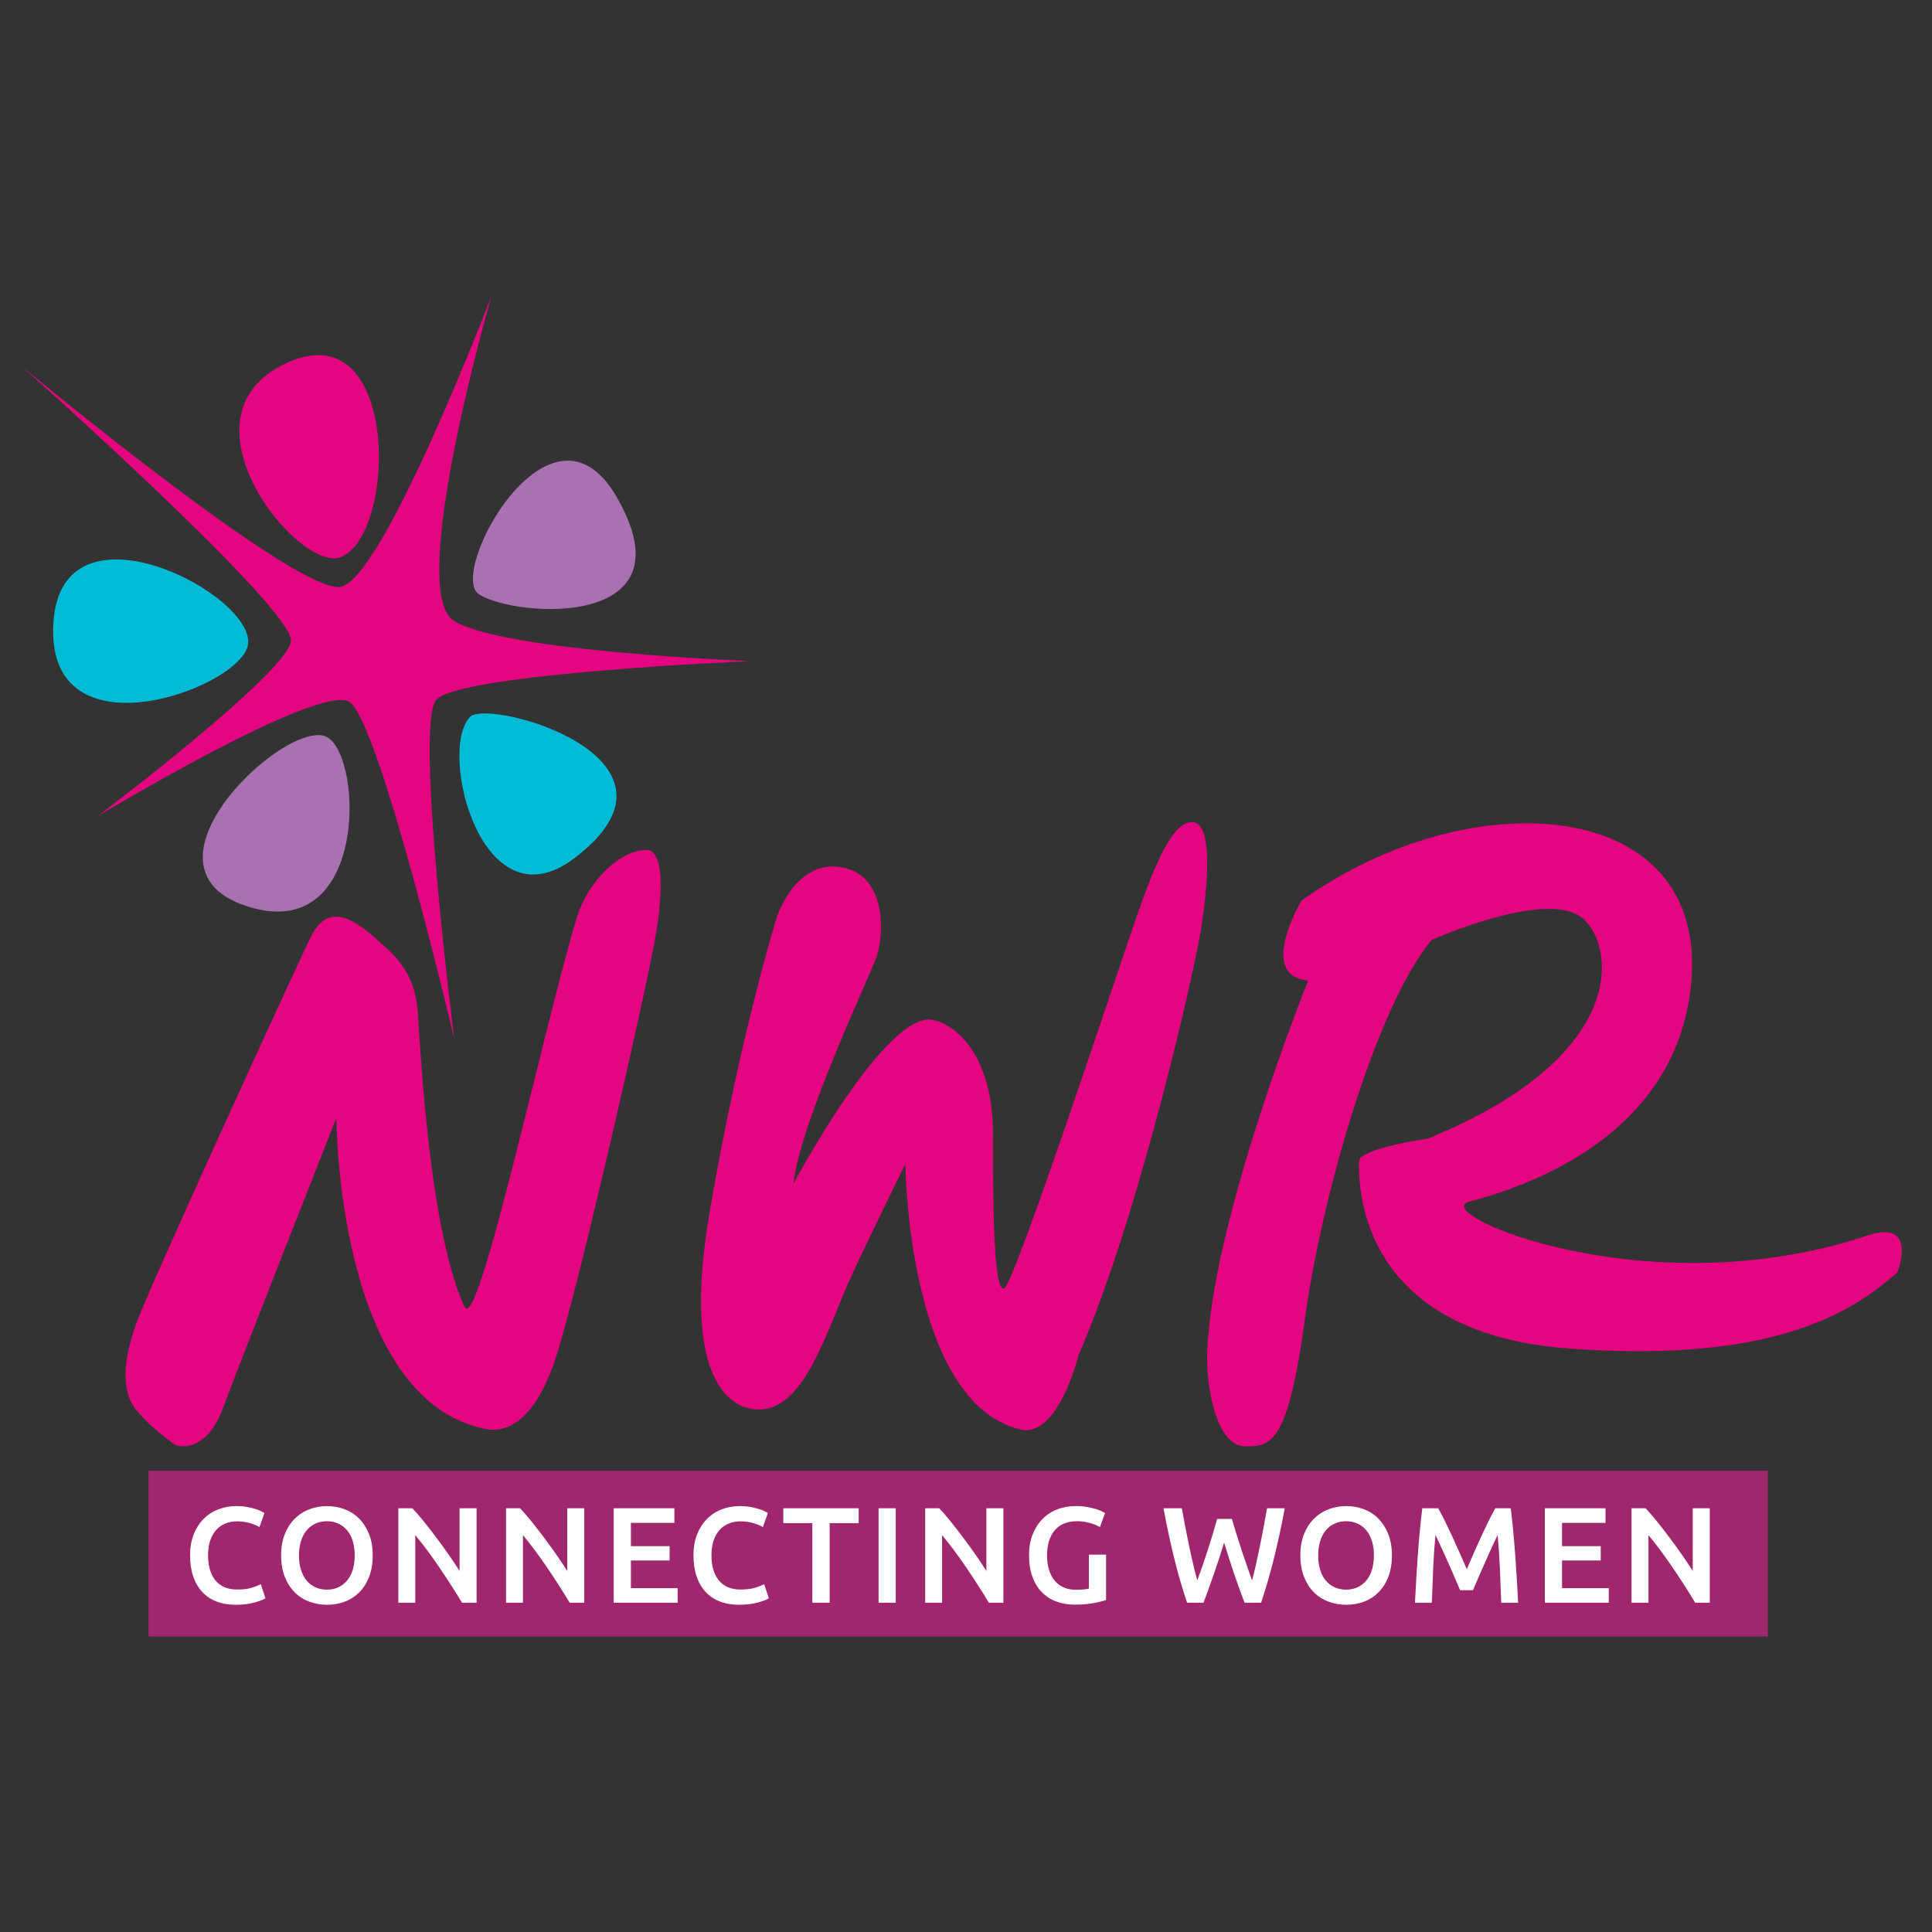 <?xml version="1.0" encoding="utf-8"?>
<!-- Generator: Adobe Illustrator 15.0.0, SVG Export Plug-In . SVG Version: 6.00 Build 0)  -->
<!DOCTYPE svg PUBLIC "-//W3C//DTD SVG 1.1//EN" "http://www.w3.org/Graphics/SVG/1.1/DTD/svg11.dtd">
<svg version="1.1" id="Layer_1" xmlns="http://www.w3.org/2000/svg" xmlns:xlink="http://www.w3.org/1999/xlink" x="0px" y="0px"
	 width="170.08px" height="170.08px" viewBox="0 0 170.08 170.08" enable-background="new 0 0 170.08 170.08" xml:space="preserve">
<rect x="0" y="0" width="170.08" height="170.08" fill="#333333" stroke="none"/>
<g>
	<path fill="#A971B1" d="M42.179,52.328c-2.871-1.78,6.266-18.644,12.091-8.606C61.024,55.367,45.545,54.418,42.179,52.328z"/>
	<path fill="#E50580" d="M29.992,49.047c-3.675,1.435-14.894-12.348-4.829-17.062C35.229,27.272,34.976,47.1,29.992,49.047z"/>
	<path fill="#00BBD6" d="M21.811,56.856c-0.875,3.835-17.81,9.95-17.114-1.988C5.368,43.288,22.804,52.504,21.811,56.856z"/>
	<path fill="#A971B1" d="M28.451,64.758c3.47,0.759,4.252,18.1-6.275,15.154C11.067,76.803,24.396,63.872,28.451,64.758z"/>
	<path fill="#00BBD6" d="M41.373,63.114c1.603-1.683,20.816,3.638,9.171,12.451C42.422,81.712,38.511,66.112,41.373,63.114z"/>
	<path fill="#E50580" d="M43.271,26.044c0,0-9.471,24.81-13.249,25.61c-3.778,0.804-28.157-19.44-28.157-19.44
		s24.088,21.413,23.747,24.234C25.268,59.271,8.587,71.857,8.587,71.857s19.504-11.757,22.164-10.069
		c2.659,1.688,9.237,29.649,9.237,29.649s-3.496-27.455-1.602-29.804c1.896-2.346,27.671-3.434,27.671-3.434
		s-21.991-0.844-26.135-3.575C35.778,51.896,43.271,26.044,43.271,26.044z"/>
</g>
<rect x="13.074" y="129.465" fill="#A0266D" width="142.551" height="14.601"/>
<g>
	<path fill="#FFFFFF" d="M20.74,141.273c-0.624,0-1.184-0.096-1.68-0.288c-0.496-0.191-0.917-0.474-1.26-0.846
		c-0.344-0.372-0.608-0.826-0.792-1.362c-0.184-0.535-0.276-1.151-0.276-1.848s0.106-1.312,0.318-1.848s0.502-0.99,0.87-1.362
		c0.368-0.372,0.8-0.654,1.296-0.846c0.496-0.192,1.028-0.288,1.596-0.288c0.344,0,0.656,0.025,0.936,0.078
		c0.28,0.052,0.523,0.109,0.732,0.174c0.208,0.064,0.38,0.132,0.516,0.204c0.136,0.071,0.232,0.124,0.288,0.155l-0.444,1.236
		c-0.192-0.12-0.466-0.233-0.822-0.342c-0.356-0.108-0.742-0.162-1.158-0.162c-0.36,0-0.696,0.062-1.008,0.187
		s-0.582,0.31-0.81,0.558s-0.406,0.56-0.534,0.936c-0.128,0.377-0.192,0.812-0.192,1.309c0,0.439,0.05,0.844,0.15,1.212
		s0.254,0.686,0.462,0.954c0.208,0.268,0.472,0.476,0.792,0.624c0.32,0.147,0.704,0.222,1.152,0.222
		c0.536,0,0.972-0.054,1.308-0.162c0.336-0.107,0.596-0.21,0.78-0.306l0.408,1.235c-0.096,0.064-0.226,0.129-0.39,0.192
		c-0.164,0.064-0.358,0.126-0.582,0.187c-0.224,0.06-0.476,0.107-0.756,0.144C21.36,141.256,21.06,141.273,20.74,141.273z"/>
	<path fill="#FFFFFF" d="M32.812,136.93c0,0.712-0.106,1.34-0.318,1.884s-0.5,0.998-0.864,1.362
		c-0.364,0.364-0.79,0.638-1.278,0.822c-0.488,0.184-1.008,0.275-1.56,0.275c-0.552,0-1.074-0.092-1.566-0.275
		c-0.492-0.185-0.92-0.458-1.284-0.822c-0.364-0.364-0.654-0.818-0.87-1.362c-0.216-0.544-0.324-1.172-0.324-1.884
		s0.108-1.338,0.324-1.878c0.216-0.54,0.51-0.994,0.882-1.362c0.372-0.367,0.802-0.644,1.29-0.828
		c0.488-0.184,1.004-0.275,1.548-0.275c0.544,0,1.06,0.092,1.548,0.275c0.488,0.185,0.914,0.461,1.278,0.828
		c0.364,0.368,0.654,0.822,0.87,1.362C32.705,135.592,32.812,136.218,32.812,136.93z M26.32,136.93c0,0.456,0.056,0.87,0.168,1.242
		s0.274,0.688,0.486,0.948c0.211,0.26,0.47,0.462,0.774,0.605c0.304,0.145,0.648,0.216,1.032,0.216c0.376,0,0.716-0.071,1.02-0.216
		c0.304-0.144,0.562-0.346,0.774-0.605s0.374-0.576,0.486-0.948c0.112-0.372,0.168-0.786,0.168-1.242s-0.056-0.87-0.168-1.242
		c-0.112-0.372-0.274-0.688-0.486-0.947c-0.212-0.261-0.47-0.463-0.774-0.606s-0.644-0.216-1.02-0.216
		c-0.384,0-0.728,0.072-1.032,0.216c-0.304,0.144-0.562,0.348-0.774,0.612c-0.212,0.264-0.375,0.58-0.486,0.947
		C26.376,136.062,26.32,136.474,26.32,136.93z"/>
	<path fill="#FFFFFF" d="M40.672,141.094c-0.272-0.456-0.576-0.946-0.912-1.47c-0.336-0.524-0.684-1.052-1.044-1.584
		s-0.726-1.048-1.098-1.548s-0.726-0.95-1.062-1.351v5.952h-1.488v-8.316h1.236c0.32,0.336,0.664,0.734,1.032,1.194
		c0.368,0.46,0.738,0.938,1.11,1.434c0.372,0.497,0.732,0.994,1.08,1.494c0.348,0.5,0.658,0.967,0.93,1.398v-5.521h1.5v8.316H40.672
		z"/>
	<path fill="#FFFFFF" d="M50.152,141.094c-0.272-0.456-0.576-0.946-0.912-1.47c-0.336-0.524-0.684-1.052-1.044-1.584
		s-0.726-1.048-1.098-1.548s-0.726-0.95-1.062-1.351v5.952h-1.488v-8.316h1.236c0.32,0.336,0.664,0.734,1.032,1.194
		c0.368,0.46,0.738,0.938,1.11,1.434c0.372,0.497,0.732,0.994,1.08,1.494c0.348,0.5,0.658,0.967,0.93,1.398v-5.521h1.5v8.316H50.152
		z"/>
	<path fill="#FFFFFF" d="M54.028,141.094v-8.316h5.34v1.284H55.54v2.052h3.408v1.261H55.54v2.436h4.116v1.284H54.028z"/>
	<path fill="#FFFFFF" d="M65.056,141.273c-0.624,0-1.184-0.096-1.68-0.288c-0.496-0.191-0.917-0.474-1.26-0.846
		c-0.344-0.372-0.608-0.826-0.792-1.362c-0.184-0.535-0.276-1.151-0.276-1.848s0.106-1.312,0.318-1.848s0.502-0.99,0.87-1.362
		c0.368-0.372,0.8-0.654,1.296-0.846c0.496-0.192,1.028-0.288,1.596-0.288c0.344,0,0.656,0.025,0.936,0.078
		c0.28,0.052,0.523,0.109,0.732,0.174c0.208,0.064,0.38,0.132,0.516,0.204c0.136,0.071,0.232,0.124,0.288,0.155l-0.444,1.236
		c-0.192-0.12-0.466-0.233-0.822-0.342c-0.356-0.108-0.742-0.162-1.158-0.162c-0.36,0-0.696,0.062-1.008,0.187
		s-0.582,0.31-0.81,0.558s-0.406,0.56-0.534,0.936c-0.128,0.377-0.192,0.812-0.192,1.309c0,0.439,0.05,0.844,0.15,1.212
		s0.254,0.686,0.462,0.954c0.208,0.268,0.472,0.476,0.792,0.624c0.32,0.147,0.704,0.222,1.152,0.222
		c0.536,0,0.972-0.054,1.308-0.162c0.336-0.107,0.596-0.21,0.78-0.306l0.408,1.235c-0.096,0.064-0.226,0.129-0.39,0.192
		c-0.164,0.064-0.358,0.126-0.582,0.187c-0.224,0.06-0.476,0.107-0.756,0.144C65.676,141.256,65.376,141.273,65.056,141.273z"/>
	<path fill="#FFFFFF" d="M75.592,132.777v1.309h-2.556v7.008h-1.524v-7.008h-2.556v-1.309H75.592z"/>
	<path fill="#FFFFFF" d="M77.344,132.777h1.512v8.316h-1.512V132.777z"/>
	<path fill="#FFFFFF" d="M87.051,141.094c-0.271-0.456-0.575-0.946-0.911-1.47c-0.337-0.524-0.685-1.052-1.045-1.584
		c-0.359-0.532-0.726-1.048-1.098-1.548s-0.726-0.95-1.062-1.351v5.952h-1.488v-8.316h1.236c0.319,0.336,0.663,0.734,1.031,1.194
		s0.738,0.938,1.11,1.434c0.372,0.497,0.732,0.994,1.08,1.494s0.658,0.967,0.93,1.398v-5.521h1.5v8.316H87.051z"/>
	<path fill="#FFFFFF" d="M94.815,133.918c-0.855,0-1.51,0.266-1.962,0.798s-0.678,1.271-0.678,2.214c0,0.448,0.054,0.858,0.162,1.23
		c0.107,0.372,0.268,0.689,0.479,0.953c0.212,0.265,0.477,0.471,0.792,0.618c0.316,0.148,0.687,0.223,1.11,0.223
		c0.264,0,0.492-0.011,0.684-0.03c0.192-0.02,0.344-0.046,0.456-0.078v-2.988h1.513v3.996c-0.209,0.08-0.561,0.168-1.057,0.265
		c-0.496,0.096-1.067,0.144-1.716,0.144c-0.6,0-1.148-0.096-1.644-0.288c-0.496-0.191-0.918-0.472-1.267-0.84
		c-0.348-0.368-0.618-0.82-0.81-1.356c-0.192-0.535-0.288-1.151-0.288-1.848s0.105-1.312,0.317-1.848s0.502-0.99,0.87-1.362
		s0.8-0.654,1.296-0.846c0.496-0.192,1.024-0.288,1.584-0.288c0.385,0,0.727,0.025,1.026,0.078c0.3,0.052,0.558,0.109,0.774,0.174
		c0.216,0.064,0.394,0.132,0.533,0.204c0.141,0.071,0.238,0.124,0.295,0.155l-0.456,1.236c-0.24-0.144-0.538-0.266-0.895-0.366
		C95.582,133.968,95.207,133.918,94.815,133.918z"/>
	<path fill="#FFFFFF" d="M108.447,133.714c0.128,0.432,0.264,0.882,0.408,1.35c0.144,0.469,0.294,0.937,0.449,1.404
		c0.156,0.468,0.312,0.928,0.469,1.38c0.155,0.452,0.306,0.878,0.449,1.278c0.12-0.433,0.236-0.902,0.349-1.41
		c0.111-0.508,0.224-1.036,0.336-1.584c0.111-0.548,0.222-1.106,0.33-1.674c0.107-0.568,0.21-1.128,0.306-1.681h1.561
		c-0.28,1.505-0.592,2.95-0.936,4.339c-0.343,1.388-0.727,2.714-1.15,3.978h-1.454c-0.62-1.616-1.221-3.38-1.801-5.292
		c-0.296,0.968-0.597,1.888-0.9,2.76c-0.305,0.872-0.609,1.716-0.913,2.532h-1.443c-0.431-1.264-0.815-2.59-1.155-3.978
		c-0.339-1.389-0.648-2.834-0.928-4.339h1.62c0.096,0.545,0.198,1.101,0.306,1.668c0.108,0.568,0.221,1.127,0.336,1.675
		c0.116,0.548,0.234,1.078,0.354,1.59s0.24,0.983,0.36,1.416c0.151-0.408,0.306-0.838,0.462-1.29c0.155-0.452,0.31-0.912,0.462-1.38
		c0.151-0.469,0.298-0.935,0.438-1.398c0.141-0.464,0.271-0.912,0.391-1.344H108.447z"/>
	<path fill="#FFFFFF" d="M122.535,136.93c0,0.712-0.105,1.34-0.317,1.884s-0.5,0.998-0.864,1.362s-0.79,0.638-1.278,0.822
		c-0.487,0.184-1.008,0.275-1.56,0.275s-1.074-0.092-1.566-0.275c-0.491-0.185-0.92-0.458-1.284-0.822
		c-0.363-0.364-0.653-0.818-0.869-1.362c-0.217-0.544-0.324-1.172-0.324-1.884s0.107-1.338,0.324-1.878
		c0.216-0.54,0.51-0.994,0.882-1.362c0.372-0.367,0.802-0.644,1.29-0.828c0.487-0.184,1.004-0.275,1.548-0.275
		s1.06,0.092,1.548,0.275c0.488,0.185,0.914,0.461,1.278,0.828c0.363,0.368,0.653,0.822,0.87,1.362
		C122.428,135.592,122.535,136.218,122.535,136.93z M116.044,136.93c0,0.456,0.056,0.87,0.168,1.242
		c0.111,0.372,0.273,0.688,0.485,0.948s0.47,0.462,0.774,0.605c0.304,0.145,0.647,0.216,1.032,0.216c0.376,0,0.716-0.071,1.02-0.216
		c0.304-0.144,0.562-0.346,0.774-0.605s0.374-0.576,0.485-0.948c0.112-0.372,0.168-0.786,0.168-1.242s-0.056-0.87-0.168-1.242
		c-0.111-0.372-0.273-0.688-0.485-0.947c-0.212-0.261-0.471-0.463-0.774-0.606s-0.644-0.216-1.02-0.216
		c-0.385,0-0.729,0.072-1.032,0.216c-0.305,0.144-0.562,0.348-0.774,0.612c-0.212,0.264-0.374,0.58-0.485,0.947
		C116.1,136.062,116.044,136.474,116.044,136.93z"/>
	<path fill="#FFFFFF" d="M126.609,132.777c0.176,0.305,0.371,0.677,0.588,1.116c0.216,0.44,0.436,0.902,0.659,1.386
		c0.225,0.484,0.446,0.977,0.666,1.477c0.221,0.5,0.422,0.962,0.606,1.386c0.184-0.424,0.384-0.886,0.6-1.386
		c0.217-0.5,0.437-0.992,0.66-1.477c0.225-0.483,0.444-0.945,0.66-1.386c0.216-0.439,0.412-0.812,0.588-1.116h1.362
		c0.073,0.608,0.143,1.255,0.208,1.938s0.124,1.384,0.177,2.1c0.053,0.717,0.103,1.437,0.146,2.16
		c0.045,0.725,0.084,1.431,0.116,2.118h-1.487c-0.033-0.968-0.071-1.964-0.116-2.988c-0.045-1.023-0.112-2.016-0.202-2.976
		c-0.088,0.184-0.192,0.404-0.312,0.66c-0.12,0.256-0.248,0.534-0.385,0.834c-0.136,0.3-0.273,0.609-0.414,0.93
		c-0.14,0.32-0.275,0.63-0.407,0.93c-0.132,0.301-0.254,0.58-0.366,0.841c-0.112,0.26-0.208,0.481-0.288,0.666h-1.128
		c-0.08-0.185-0.176-0.408-0.288-0.673c-0.112-0.264-0.234-0.546-0.366-0.846s-0.268-0.61-0.408-0.93
		c-0.14-0.32-0.277-0.628-0.414-0.924c-0.136-0.296-0.264-0.574-0.384-0.834c-0.12-0.261-0.224-0.479-0.312-0.654
		c-0.09,0.96-0.157,1.952-0.202,2.976c-0.045,1.024-0.083,2.021-0.116,2.988h-1.488c0.033-0.688,0.071-1.399,0.116-2.136
		s0.094-1.466,0.146-2.19c0.054-0.724,0.112-1.426,0.178-2.105c0.064-0.681,0.134-1.309,0.208-1.885H126.609z"/>
	<path fill="#FFFFFF" d="M135.999,141.094v-8.316h5.34v1.284h-3.828v2.052h3.408v1.261h-3.408v2.436h4.116v1.284H135.999z"/>
	<path fill="#FFFFFF" d="M149.234,141.094c-0.271-0.456-0.575-0.946-0.911-1.47c-0.337-0.524-0.685-1.052-1.045-1.584
		c-0.359-0.532-0.726-1.048-1.098-1.548s-0.726-0.95-1.062-1.351v5.952h-1.488v-8.316h1.236c0.319,0.336,0.663,0.734,1.031,1.194
		s0.738,0.938,1.11,1.434c0.372,0.497,0.732,0.994,1.08,1.494s0.658,0.967,0.93,1.398v-5.521h1.5v8.316H149.234z"/>
</g>
<g>
	<path fill="#E50580" d="M57.747,82.18c0,0,1.361-7.354-0.852-7.354c-2.096,0-5.08,2.424-6.19,6.189
		c-3.144,10.66-8.646,36.585-9.821,34.01c-3.316-7.277-3.934-24.552-4.151-26.387c-0.191-1.616-0.712-3.371-2.681-5.138
		c-1.836-1.646-4.826-4.741-6.648-1.106c-1.241,2.479-14.146,30.687-15.363,33.988c-1.142,3.095-1.49,6.062,0,7.8
		c1.479,1.742,2.761,2.514,3.203,2.899c0.443,0.387,2.934,0.831,4.392-3.148c1.478-3.975,9.974-25.521,9.974-25.521
		s0.041,24.887,13.202,27.397c1.438,0.274,4.042-0.231,6.009-5.958C50.785,114.137,57.272,85.488,57.747,82.18z"/>
	<path fill="#E50580" d="M77.218,84.082c-0.316,1.17-6.772,14.602-7.373,20.132c0,0,8.202-15.41,12.346-14.416
		c2.442,0.588,5.219,3.702,5.219,9.938c0,6.259,0.051,14.095,0.994,13.676c0.921-0.409,10.127-28.338,11.601-32.562
		c1.472-4.223,3.23-8.865,5.136-8.451c1.461,0.317,1.326,4.557,0.61,9.28c-0.521,3.442-5.403,25.189-10.801,37.615
		c0,0-1.793,7.354-5.137,6.545c-9.942-2.402-10.108-23.364-10.108-23.364s-1.988,3.956-4.64,9.611
		c-2.362,5.041-4.309,12.782-8.948,11.931c-1.314-0.241-6.32-1.817-3.617-17.482c2.693-15.648,5.9-25.837,5.9-25.837
		s1.776-5.481,6.168-4.238C77.662,77.334,77.955,81.444,77.218,84.082z"/>
	<path fill="#E50580" d="M115.165,86.318c0,0-8.533,21.128-8.893,32.893c-0.093,3.021,0.859,8.114,3.342,8.114
		c2.155,0,3.729,0.013,5.221-10.932c1.463-10.934,6.263-27.678,11.185-33.638c0,0,10.398-4.67,13.422-1.822
		c2.817,2.65,3.729,12.178-13.753,19.304c0,0-6.048,0.867-6.048,1.988c0,1.118-0.747,15.079,18.476,16.488
		c17.668,1.295,24.745-2.982,28.917-6.711c0,0,1.873-4.746-2.651-3.232c-19.306,6.463-38.716-1.993-35.048-2.981
		c3.695-1.003,18.312-5.105,19.556-19.356c1.422-16.321-19.389-17.813-34.304-7.157C114.586,79.275,110.608,85.904,115.165,86.318z"
		/>
</g>
</svg>
